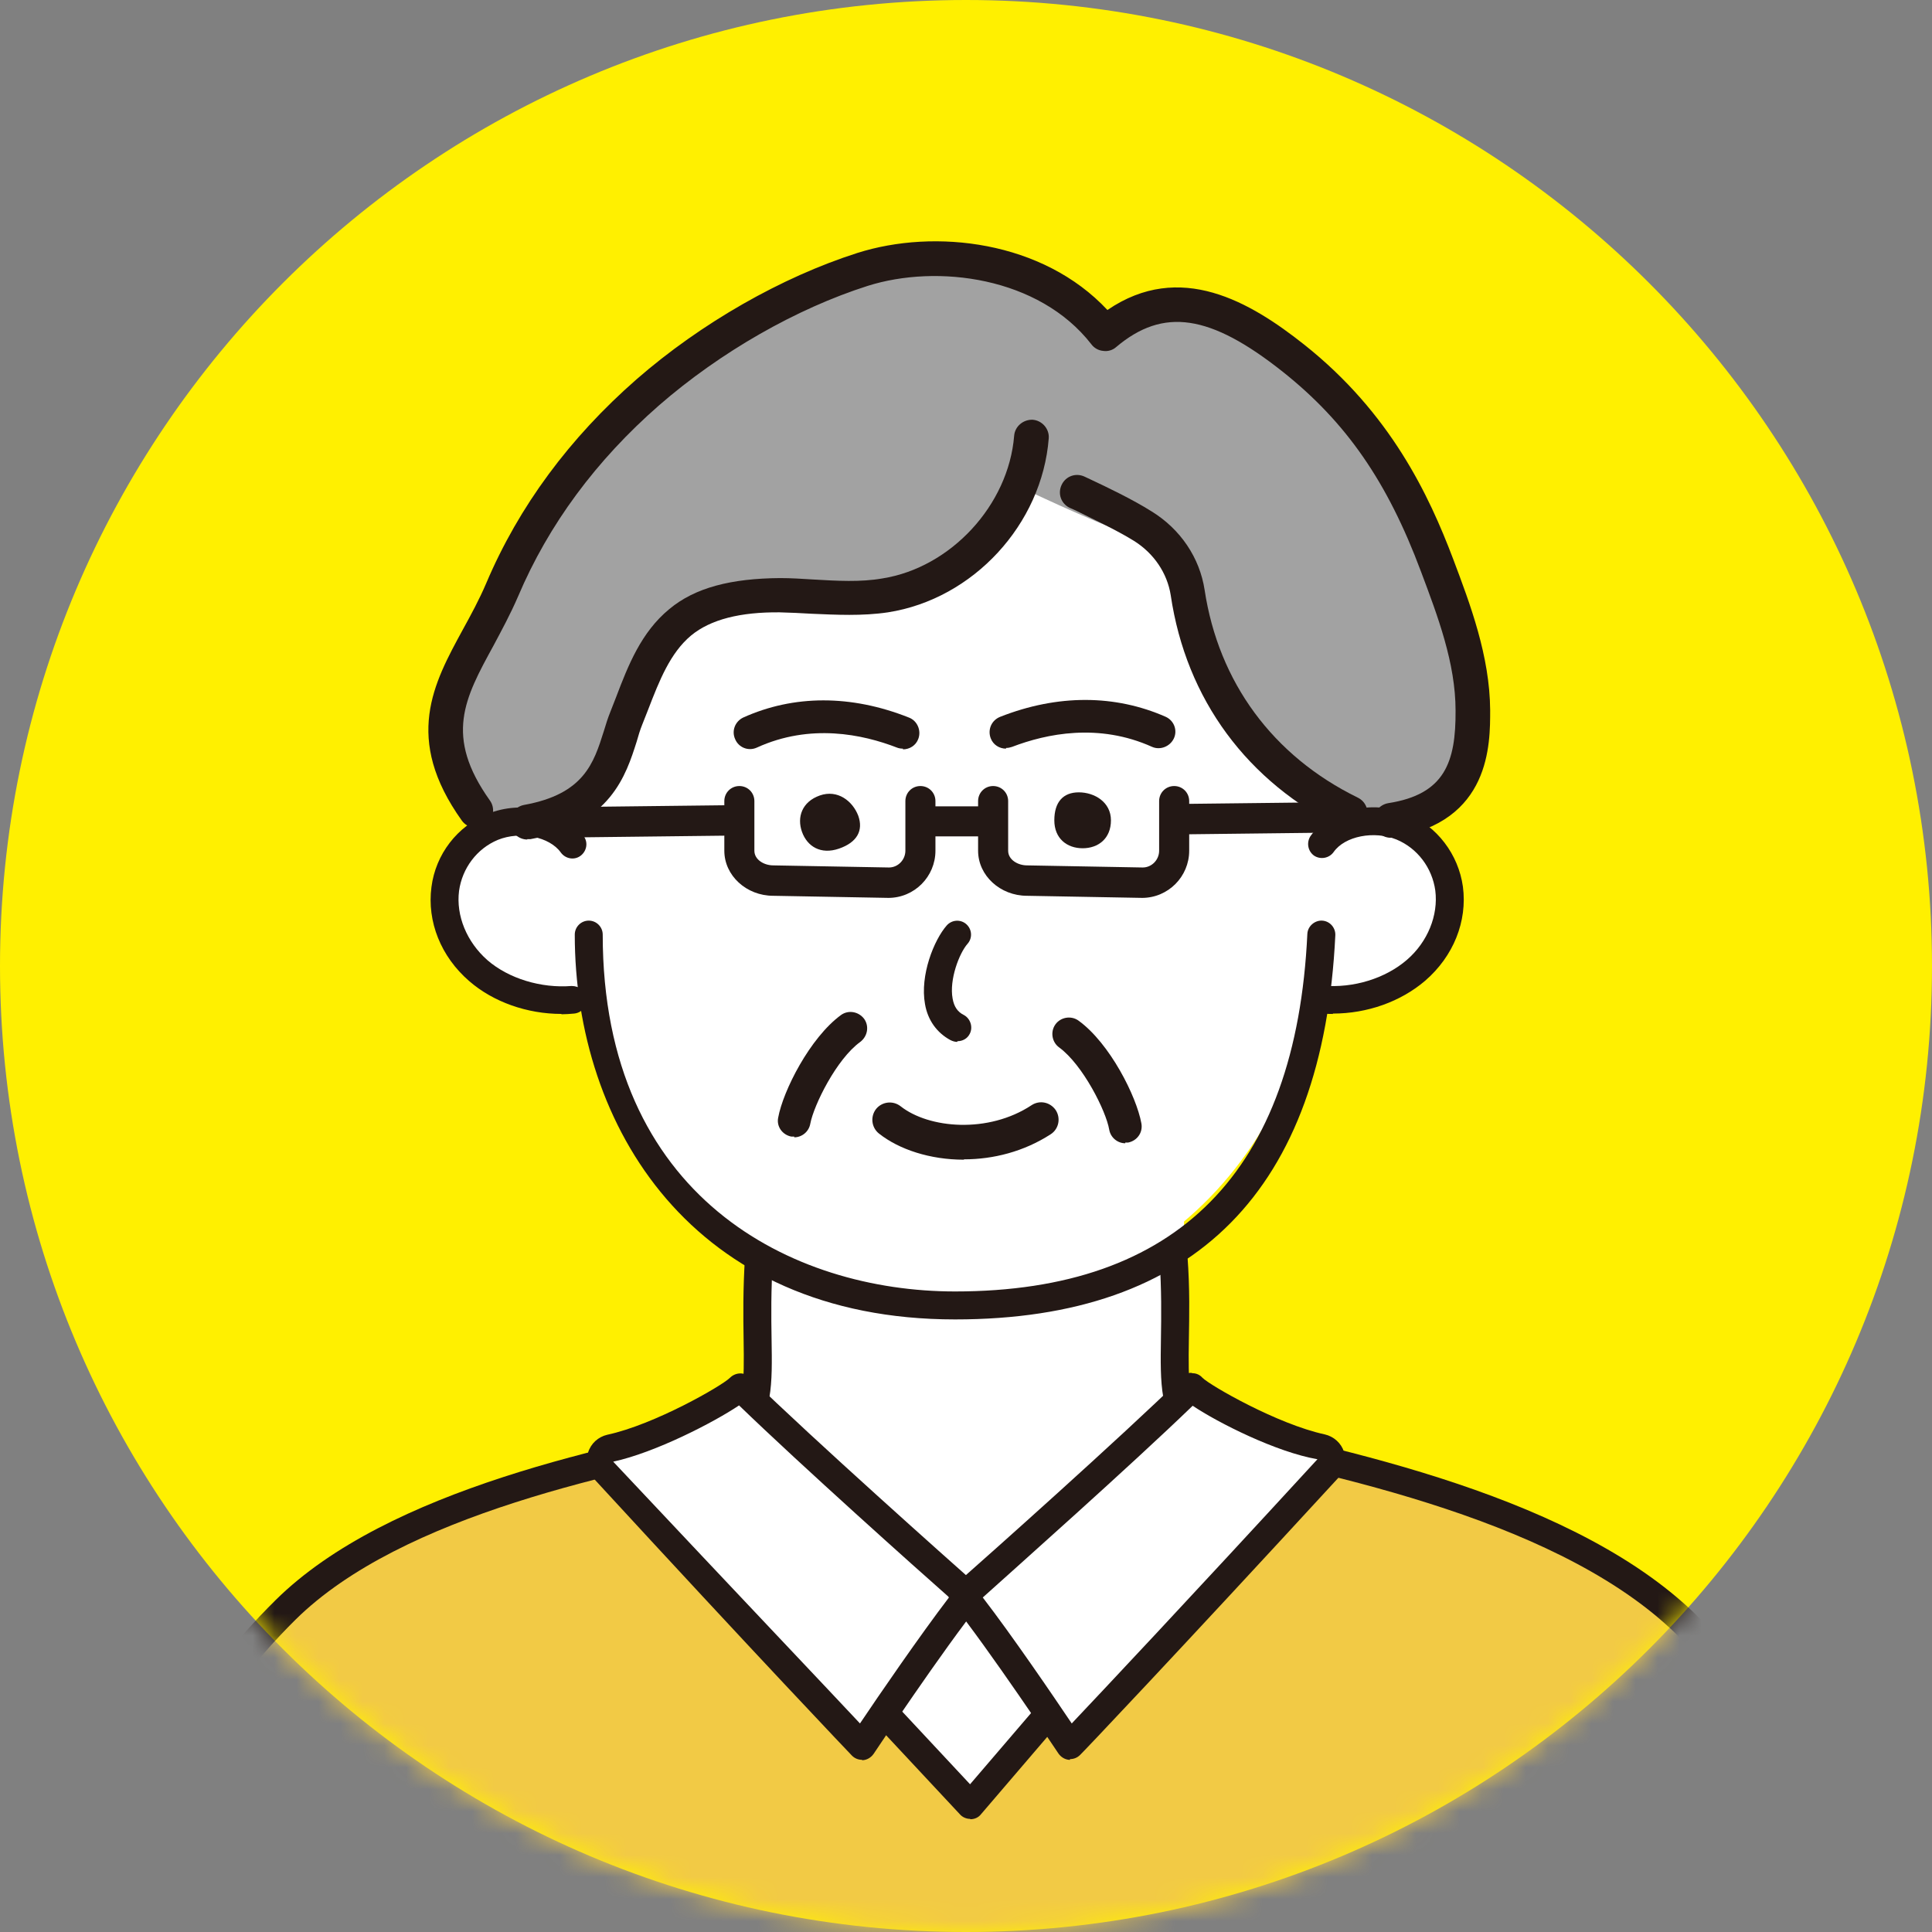 <svg width="88" height="88" viewBox="0 0 88 88" fill="none" xmlns="http://www.w3.org/2000/svg">
<rect x="0" y="0" width="88" height="88" fill="#808080" stroke="none"/>
<path d="M88 44C88 68.3 68.3 88 44 88C19.7 88 0 68.3 0 44C0 19.7 19.7 0 44 0C68.3 0 88 19.7 88 44Z" fill="#FFF000"/>
<mask id="mask0_1130_37444" style="mask-type:alpha" maskUnits="userSpaceOnUse" x="0" y="0" width="88" height="88">
<path d="M88 44C88 68.3 68.3 88 44 88C19.7 88 0 68.3 0 44C0 19.7 19.7 0 44 0C68.3 0 88 19.7 88 44Z" fill="#FFFEEC"/>
</mask>
<g mask="url(#mask0_1130_37444)">
<g clip-path="url(#clip0_1130_37444)">
<path d="M3.637 101.729H88.141C88.141 101.729 83.858 77.148 75.469 72.818C67.079 68.487 60.201 65.956 60.201 65.956L44.17 80.985L27.501 66.88C27.501 66.88 16.787 68.217 11.104 75.365C5.436 82.529 3.414 101.012 3.414 101.012L3.637 101.729Z" fill="#F2CA45"/>
<path d="M44.171 72.085C42.484 73.869 40.414 77.817 40.414 77.817L43.534 82.306L48.342 77.753L44.171 72.07V72.085Z" fill="white"/>
<path d="M60.442 39.991C60.442 28.003 52.752 18.276 43.264 18.276C33.775 18.276 26.086 28.003 26.086 39.991C26.086 51.978 33.775 59.461 43.264 59.461C52.752 59.461 60.442 51.978 60.442 39.991Z" fill="white"/>
<path d="M27.359 46.008C27.359 46.008 20.322 45.117 20.227 41.614C20.115 37.571 22.249 37.794 23.777 37.459C25.305 37.109 27.359 39.179 27.359 39.179V46.024V46.008Z" fill="white"/>
<path d="M58.91 46.008C58.91 46.008 65.947 45.117 66.042 41.614C66.154 37.571 64.02 37.794 62.492 37.459C60.964 37.125 58.91 39.179 58.91 39.179V46.024V46.008Z" fill="white"/>
<path d="M46.986 22.431C46.986 22.431 50.791 24.245 52.224 24.58C53.657 24.914 54.533 29.038 55.615 30.916C56.698 32.795 60.328 37.443 62.493 37.443C64.658 37.443 68.59 35.533 66.743 29.722C64.913 23.911 61.331 15.489 55.774 14.343C50.218 13.197 50.33 15.203 50.33 15.203C50.33 15.203 46.907 11.78 41.94 11.78C36.973 11.78 28.583 17.559 26.083 21.444C23.584 25.328 22.677 27.366 21.403 29.706C20.129 32.046 20.034 34.116 20.893 35.597C21.753 37.077 22.677 38.032 24.523 37.427C26.37 36.822 27.198 37.762 28.408 34.403C29.618 31.043 29.22 30.024 32.038 28.21C34.871 26.395 41.017 27.605 42.386 26.856C43.755 26.108 46.971 22.399 46.971 22.399L46.986 22.431Z" fill="#A2A2A2"/>
<path d="M34.571 55.704L34.094 64.046L43.821 72.595L53.93 63.52V54.764L34.571 55.704Z" fill="white"/>
<path d="M49.138 36.09C48.421 36.09 48.023 36.536 48.023 37.364C48.023 38.191 48.597 38.637 49.313 38.637C50.029 38.637 50.602 38.191 50.602 37.364C50.602 36.536 49.854 36.09 49.138 36.09Z" fill="#231815"/>
<path d="M3.638 102.366C3.638 102.366 3.606 102.366 3.59 102.366C3.24 102.334 2.985 102.031 3.001 101.681C3.033 101.251 3.844 91.094 4.911 86.254C5.994 81.431 8.7 76.686 12.553 72.882C17.679 67.819 27.756 65.813 34.443 64.476C34.793 64.412 35.127 64.635 35.191 64.969C35.255 65.319 35.032 65.654 34.698 65.717C28.17 67.023 18.316 68.981 13.46 73.773C9.783 77.419 7.188 81.94 6.169 86.525C5.102 91.269 4.29 101.665 4.274 101.776C4.242 102.111 3.972 102.366 3.638 102.366Z" fill="#231815"/>
<path d="M87.283 102.366C86.965 102.366 86.694 102.127 86.646 101.808C86.646 101.729 85.579 94.135 84.433 88.833C83.335 83.739 80.549 78.708 76.585 74.665C71.379 69.331 60.792 67.15 53.787 65.717C53.437 65.654 53.214 65.303 53.294 64.969C53.357 64.619 53.707 64.396 54.042 64.476C61.19 65.956 72 68.185 77.492 73.789C81.615 78.008 84.513 83.261 85.675 88.579C86.821 93.912 87.904 101.57 87.904 101.649C87.952 101.999 87.713 102.318 87.362 102.366C87.331 102.366 87.299 102.366 87.267 102.366H87.283Z" fill="#231815"/>
<path d="M34.572 57.28C34.27 61.61 35.05 63.775 33.617 65.081L34.572 57.28Z" fill="white"/>
<path d="M33.616 65.733C33.441 65.733 33.265 65.67 33.154 65.526C32.915 65.272 32.931 64.858 33.186 64.619C33.886 63.982 33.902 63.043 33.87 60.989C33.854 59.986 33.839 58.728 33.934 57.248C33.966 56.898 34.252 56.643 34.619 56.659C34.969 56.691 35.239 56.993 35.208 57.343C35.112 58.776 35.128 59.954 35.144 60.989C35.176 63.043 35.208 64.523 34.045 65.59C33.918 65.701 33.775 65.765 33.616 65.765V65.733Z" fill="#231815"/>
<path d="M53.469 57.28C53.771 61.61 52.991 63.775 54.424 65.081L53.469 57.28Z" fill="white"/>
<path d="M54.407 65.733C54.248 65.733 54.105 65.67 53.977 65.558C52.831 64.507 52.847 63.027 52.879 60.973C52.895 59.938 52.911 58.76 52.815 57.328C52.783 56.977 53.054 56.675 53.404 56.643C53.754 56.643 54.057 56.882 54.089 57.232C54.2 58.713 54.168 59.97 54.152 60.989C54.12 63.043 54.136 63.982 54.837 64.619C55.092 64.858 55.108 65.256 54.869 65.51C54.741 65.654 54.566 65.717 54.407 65.717V65.733Z" fill="#231815"/>
<path d="M44.185 82.847C44.01 82.847 43.835 82.768 43.724 82.641L29.22 67.103C28.982 66.848 28.997 66.45 29.252 66.211C29.507 65.972 29.921 65.988 30.16 66.243L44.185 81.271L56.937 66.386C57.16 66.115 57.574 66.084 57.829 66.322C58.099 66.545 58.131 66.959 57.892 67.214L44.679 82.641C44.567 82.784 44.392 82.863 44.201 82.863L44.185 82.847Z" fill="#231815"/>
<path d="M25.574 46.183C24.014 46.183 22.47 45.642 21.371 44.687C20.082 43.572 19.445 41.98 19.652 40.404C19.843 38.908 20.83 37.634 22.199 37.077C23.775 36.424 25.749 36.886 26.593 38.096C26.8 38.383 26.72 38.781 26.434 38.987C26.147 39.194 25.749 39.115 25.542 38.828C25.033 38.112 23.695 37.841 22.677 38.255C21.721 38.653 21.053 39.545 20.909 40.58C20.766 41.71 21.26 42.904 22.199 43.732C23.17 44.575 24.651 45.021 26.036 44.91C26.386 44.91 26.688 45.133 26.72 45.483C26.752 45.833 26.497 46.136 26.147 46.167C25.956 46.183 25.765 46.199 25.574 46.199V46.183Z" fill="#231815"/>
<path d="M44.169 72.595C42.481 74.696 39.25 79.52 39.25 79.52C39.25 79.52 35.079 75.142 27.501 66.895C27.214 66.577 27.357 66.052 27.787 65.972C30.048 65.479 33.312 63.632 33.709 63.186C36.862 66.275 44.042 72.627 44.042 72.627L44.169 72.595Z" fill="white"/>
<path d="M39.266 80.157C39.091 80.157 38.932 80.093 38.805 79.966C38.757 79.918 34.538 75.492 27.04 67.341C26.753 67.023 26.642 66.577 26.785 66.163C26.912 65.749 27.247 65.447 27.661 65.351C29.81 64.89 32.882 63.123 33.249 62.756C33.503 62.502 33.917 62.486 34.156 62.74C37.038 65.558 43.374 71.194 44.345 72.054C44.472 72.101 44.584 72.181 44.663 72.293C44.807 72.515 44.838 72.802 44.663 73.009C43.008 75.063 39.824 79.839 39.792 79.886C39.68 80.046 39.505 80.157 39.314 80.173C39.298 80.173 39.282 80.173 39.266 80.173V80.157ZM33.663 64.014C32.5 64.794 29.842 66.163 27.931 66.577C33.917 72.945 37.818 77.053 39.171 78.501C40.015 77.244 41.893 74.505 43.23 72.754C41.766 71.465 36.496 66.752 33.663 64.014Z" fill="#231815"/>
<path d="M43.816 72.595C45.504 74.696 48.736 79.52 48.736 79.52C48.736 79.52 52.907 75.142 60.485 66.895C60.771 66.577 60.628 66.052 60.198 65.972C57.938 65.479 54.674 63.632 54.276 63.186C51.124 66.275 43.944 72.627 43.944 72.627L43.816 72.595Z" fill="white"/>
<path d="M48.737 80.157C48.737 80.157 48.705 80.157 48.689 80.157C48.498 80.141 48.323 80.03 48.211 79.87C48.179 79.823 44.995 75.047 43.34 72.993C43.165 72.786 43.149 72.499 43.292 72.261C43.388 72.085 43.563 71.99 43.754 71.958C44.948 70.907 51.045 65.479 53.863 62.724C53.99 62.597 54.166 62.486 54.325 62.549C54.5 62.549 54.659 62.629 54.77 62.756C55.121 63.107 58.193 64.874 60.343 65.335C60.756 65.431 61.091 65.733 61.218 66.131C61.345 66.545 61.25 66.991 60.963 67.309C53.465 75.461 49.246 79.902 49.198 79.934C49.071 80.061 48.912 80.125 48.737 80.125V80.157ZM44.757 72.754C46.094 74.489 47.972 77.244 48.816 78.501C50.185 77.053 54.07 72.929 60.008 66.466C58.145 66.147 55.487 64.81 54.325 64.03C51.491 66.768 46.205 71.465 44.757 72.77V72.754Z" fill="#231815"/>
<path d="M60.711 46.184C60.52 46.184 60.329 46.184 60.138 46.152C59.788 46.12 59.533 45.817 59.565 45.467C59.597 45.117 59.915 44.862 60.25 44.894C61.651 45.021 63.115 44.56 64.087 43.716C65.026 42.904 65.519 41.694 65.376 40.564C65.233 39.529 64.564 38.637 63.609 38.239C62.59 37.825 61.253 38.08 60.743 38.812C60.536 39.099 60.138 39.163 59.852 38.972C59.565 38.765 59.502 38.367 59.693 38.08C60.552 36.87 62.51 36.424 64.087 37.061C65.456 37.634 66.427 38.908 66.634 40.389C66.841 41.965 66.204 43.557 64.914 44.671C63.8 45.626 62.272 46.167 60.711 46.167V46.184Z" fill="#231815"/>
<path d="M43.899 52.822C42.371 52.822 40.954 52.361 40.031 51.628C39.696 51.358 39.633 50.864 39.903 50.514C40.174 50.179 40.667 50.116 41.018 50.386C42.307 51.405 45.014 51.644 46.988 50.339C47.354 50.1 47.831 50.195 48.086 50.562C48.325 50.928 48.229 51.421 47.863 51.66C46.637 52.456 45.236 52.806 43.915 52.806L43.899 52.822Z" fill="#231815"/>
<path d="M43.597 47.457C43.502 47.457 43.39 47.425 43.295 47.377C42.674 47.043 42.26 46.47 42.133 45.738C41.894 44.416 42.547 42.808 43.12 42.156C43.358 41.885 43.757 41.869 44.011 42.092C44.282 42.331 44.298 42.729 44.075 42.983C43.693 43.413 43.231 44.623 43.39 45.483C43.454 45.849 43.613 46.088 43.9 46.231C44.202 46.39 44.33 46.788 44.17 47.091C44.059 47.314 43.836 47.425 43.613 47.425L43.597 47.457Z" fill="#231815"/>
<path d="M39.093 37.157C39.331 37.825 39.045 38.367 38.217 38.653C37.389 38.94 36.768 38.558 36.529 37.889C36.291 37.221 36.529 36.52 37.341 36.233C38.153 35.947 38.838 36.488 39.093 37.157Z" fill="#231815"/>
<path d="M43.501 60.098C31.529 60.098 26.18 51.294 26.18 42.57C26.18 42.219 26.466 41.933 26.817 41.933C27.167 41.933 27.453 42.219 27.453 42.57C27.453 54.557 36.098 58.824 43.501 58.824C53.642 58.824 59.039 53.347 59.548 42.538C59.564 42.188 59.883 41.917 60.217 41.933C60.567 41.949 60.838 42.251 60.822 42.601C60.265 54.207 54.438 60.098 43.501 60.098Z" fill="#231815"/>
<path d="M36.176 51.771C36.176 51.771 36.096 51.771 36.048 51.771C35.635 51.692 35.364 51.31 35.444 50.912C35.666 49.686 36.892 47.266 38.309 46.231C38.644 45.992 39.105 46.072 39.36 46.406C39.599 46.741 39.519 47.202 39.185 47.457C38.102 48.237 37.067 50.339 36.908 51.182C36.844 51.548 36.526 51.803 36.176 51.803V51.771Z" fill="#231815"/>
<path d="M51.255 52.074C50.905 52.074 50.587 51.819 50.523 51.453C50.38 50.609 49.329 48.508 48.247 47.712C47.912 47.473 47.833 46.995 48.072 46.661C48.31 46.327 48.788 46.247 49.122 46.486C50.555 47.521 51.765 49.941 51.988 51.166C52.067 51.58 51.797 51.962 51.383 52.042C51.335 52.042 51.287 52.042 51.255 52.042V52.074Z" fill="#231815"/>
<path d="M44.537 38.096H42.388C42.006 38.096 41.703 37.794 41.703 37.411C41.703 37.029 42.006 36.727 42.388 36.727H44.537C44.919 36.727 45.221 37.029 45.221 37.411C45.221 37.794 44.919 38.096 44.537 38.096Z" fill="#231815"/>
<path d="M54.071 38.001C53.689 38.001 53.387 37.698 53.387 37.316C53.387 36.934 53.689 36.631 54.071 36.615L60.949 36.536C61.331 36.536 61.633 36.838 61.633 37.221C61.633 37.602 61.331 37.905 60.949 37.921L54.071 38.001Z" fill="#231815"/>
<path d="M26.083 38.144C25.701 38.144 25.398 37.841 25.398 37.459C25.398 37.077 25.701 36.775 26.083 36.759L32.961 36.679C33.343 36.679 33.645 36.982 33.645 37.364C33.645 37.746 33.343 38.048 32.961 38.064L26.083 38.144Z" fill="#231815"/>
<path d="M40.491 40.898L35.221 40.802C33.995 40.802 32.992 39.879 32.992 38.749V36.488C32.992 36.106 33.295 35.803 33.677 35.803C34.059 35.803 34.361 36.106 34.361 36.488V38.749C34.361 39.163 34.807 39.417 35.221 39.417L40.491 39.513C40.904 39.513 41.239 39.163 41.239 38.749V36.488C41.239 36.106 41.541 35.803 41.923 35.803C42.306 35.803 42.608 36.106 42.608 36.488V38.749C42.608 39.927 41.653 40.898 40.459 40.898H40.491Z" fill="#231815"/>
<path d="M52.049 40.898L46.78 40.802C45.554 40.802 44.551 39.879 44.551 38.749V36.488C44.551 36.106 44.853 35.803 45.235 35.803C45.617 35.803 45.92 36.106 45.92 36.488V38.749C45.92 39.163 46.366 39.417 46.78 39.417L52.049 39.513C52.463 39.513 52.797 39.163 52.797 38.749V36.488C52.797 36.106 53.1 35.803 53.482 35.803C53.864 35.803 54.166 36.106 54.166 36.488V38.749C54.166 39.927 53.211 40.898 52.017 40.898H52.049Z" fill="#231815"/>
<path d="M24.016 38.239C23.65 38.239 23.316 37.969 23.236 37.587C23.156 37.157 23.443 36.743 23.873 36.663C26.595 36.17 27.041 34.769 27.503 33.304C27.598 32.986 27.694 32.683 27.805 32.413L28.06 31.76C28.617 30.295 29.206 28.799 30.48 27.748C31.658 26.761 33.313 26.347 35.526 26.331C36.036 26.331 36.529 26.363 37.039 26.395C38.137 26.459 39.188 26.522 40.191 26.347C43.311 25.854 45.938 23.004 46.193 19.852C46.225 19.422 46.607 19.103 47.036 19.119C47.466 19.151 47.801 19.533 47.769 19.963C47.466 23.879 44.33 27.286 40.446 27.891C39.267 28.066 38.089 28.003 36.959 27.955C36.481 27.923 36.004 27.907 35.51 27.891C33.727 27.875 32.374 28.21 31.483 28.942C30.527 29.738 30.034 30.996 29.524 32.317L29.254 33.002C29.158 33.24 29.079 33.495 28.999 33.782C28.521 35.278 27.821 37.555 24.159 38.223C24.111 38.223 24.064 38.223 24.016 38.223V38.239Z" fill="#231815"/>
<path d="M61.508 37.825C61.397 37.825 61.269 37.794 61.158 37.746C56.812 35.628 54.026 31.855 53.325 27.111C53.166 26.108 52.561 25.201 51.638 24.628C50.842 24.134 49.711 23.609 48.979 23.243L48.724 23.131C48.326 22.94 48.167 22.478 48.358 22.08C48.549 21.682 49.011 21.523 49.409 21.714L49.647 21.826C50.428 22.192 51.59 22.749 52.449 23.29C53.771 24.102 54.646 25.408 54.869 26.872C55.506 31.075 57.974 34.434 61.842 36.329C62.24 36.52 62.4 36.998 62.208 37.38C62.065 37.666 61.794 37.825 61.492 37.825H61.508Z" fill="#231815"/>
<path d="M63.353 38.16C62.971 38.16 62.637 37.889 62.573 37.491C62.51 37.061 62.796 36.663 63.226 36.584C65.805 36.186 66.314 34.721 66.299 32.365C66.299 30.2 65.487 28.066 64.722 26.029C63.194 21.937 61.316 19.231 58.434 16.938C55.123 14.311 52.989 13.993 50.84 15.808C50.681 15.951 50.458 16.015 50.251 15.983C50.044 15.967 49.837 15.856 49.71 15.681C47.322 12.608 42.689 12.019 39.521 13.022C36.273 14.057 32.819 16.031 30.032 18.451C27.151 20.966 24.986 23.895 23.601 27.159C23.251 27.971 22.853 28.703 22.471 29.42C21.165 31.808 20.226 33.527 22.311 36.456C22.566 36.806 22.486 37.3 22.136 37.555C21.786 37.809 21.292 37.73 21.038 37.38C18.363 33.638 19.748 31.123 21.085 28.671C21.452 28.003 21.834 27.302 22.152 26.554C23.633 23.067 25.941 19.947 28.998 17.273C31.943 14.709 35.605 12.624 39.043 11.525C42.593 10.395 47.497 10.968 50.442 14.12C53.754 11.86 56.953 13.754 59.405 15.697C63.337 18.817 65.089 22.558 66.187 25.456C66.967 27.525 67.859 29.881 67.875 32.349C67.875 33.877 67.906 37.443 63.481 38.144C63.433 38.144 63.401 38.144 63.353 38.144V38.16Z" fill="#231815"/>
<path d="M41.128 34.1C41.032 34.1 40.937 34.084 40.857 34.052C39.297 33.447 36.909 32.938 34.473 34.052C34.091 34.227 33.646 34.052 33.486 33.67C33.311 33.288 33.486 32.858 33.852 32.683C36.145 31.648 38.756 31.633 41.399 32.683C41.781 32.827 41.972 33.272 41.828 33.654C41.717 33.957 41.431 34.132 41.128 34.132V34.1Z" fill="#231815"/>
<path d="M45.824 34.1C45.522 34.1 45.235 33.925 45.124 33.623C44.98 33.24 45.156 32.811 45.554 32.651C48.18 31.617 50.791 31.633 53.1 32.651C53.482 32.827 53.641 33.272 53.466 33.638C53.291 34.005 52.845 34.18 52.479 34.02C50.043 32.922 47.671 33.416 46.095 34.02C45.999 34.052 45.92 34.068 45.824 34.068V34.1Z" fill="#231815"/>
</g>
</g>
<defs>
<clipPath id="clip0_1130_37444">
<rect width="85.141" height="91.366" fill="white" transform="translate(3 11)"/>
</clipPath>
</defs>
</svg>
